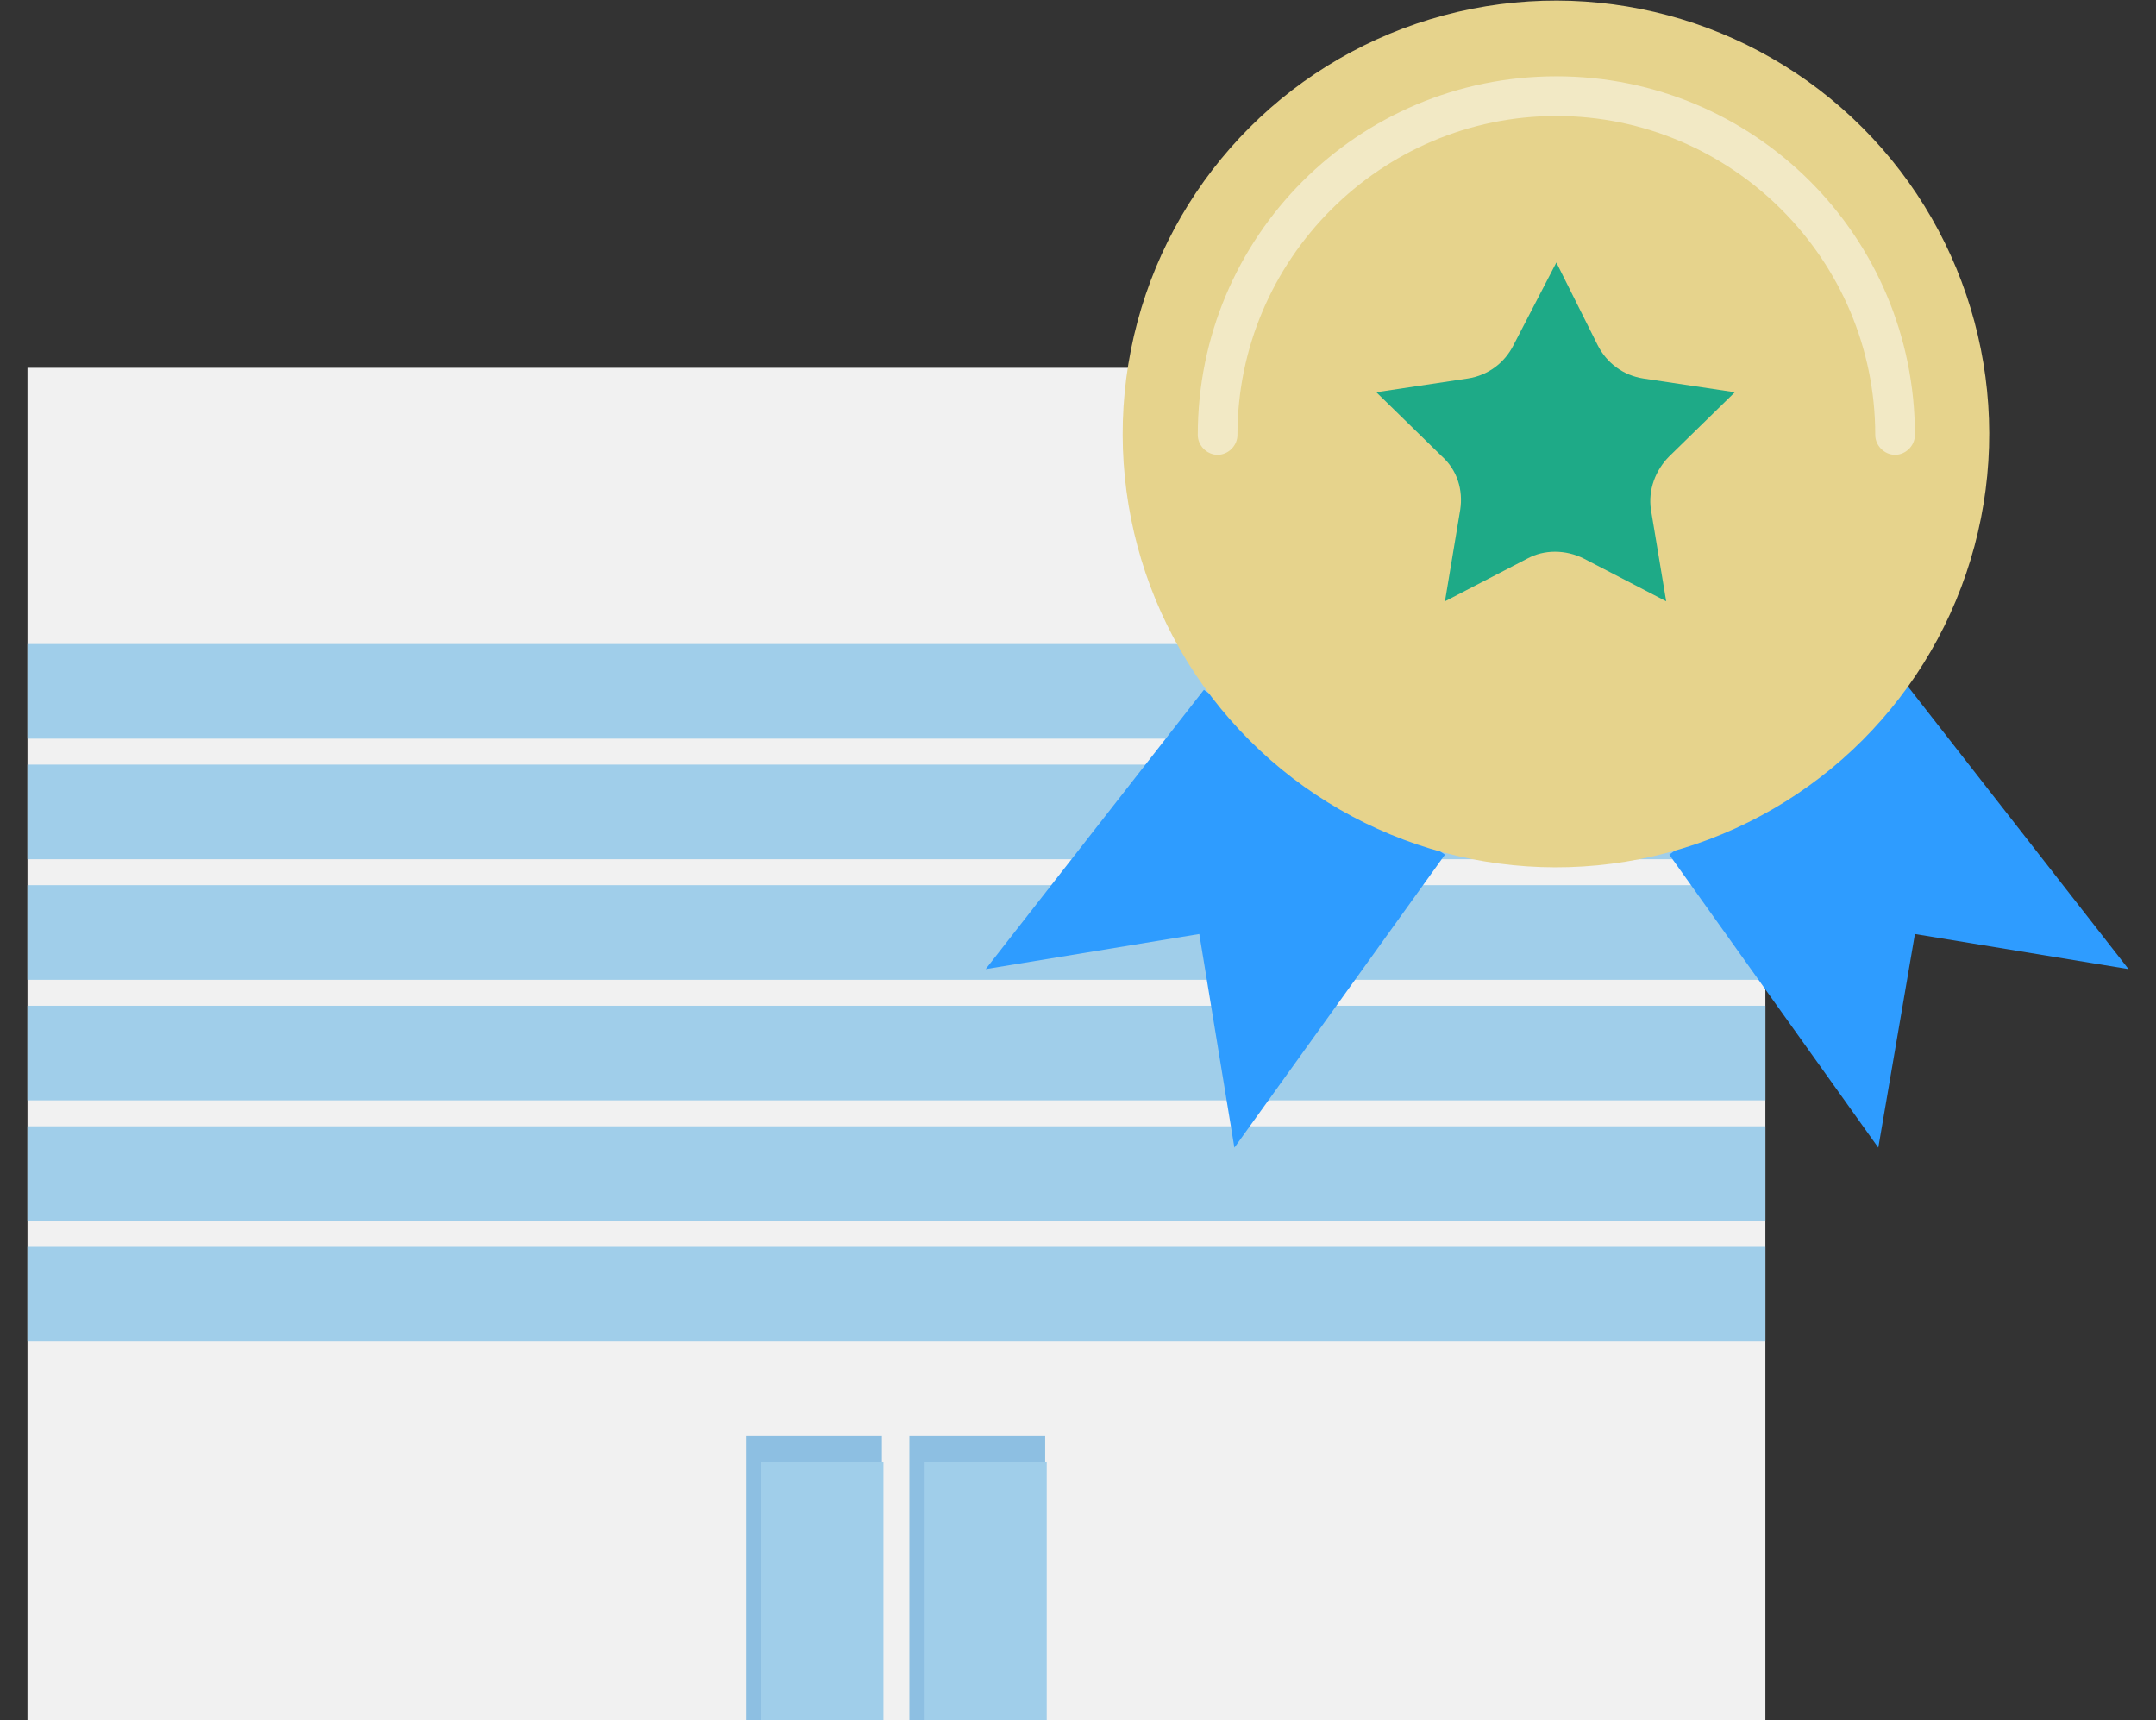 <?xml version="1.0" encoding="utf-8"?>
<!-- Generator: Adobe Illustrator 27.0.1, SVG Export Plug-In . SVG Version: 6.00 Build 0)  -->
<svg version="1.1" id="レイヤー_1" xmlns="http://www.w3.org/2000/svg" xmlns:xlink="http://www.w3.org/1999/xlink" x="0px"
	 y="0px" width="141.3px" height="112.7px" viewBox="0 0 141.3 112.7" style="enable-background:new 0 0 141.3 112.7;"
	 xml:space="preserve">
<rect x="0" y="0" width="141.3" height="112.7" fill="#333333" stroke="none"/>
<style type="text/css">
	.st0{fill:#F1F1F1;}
	.st1{fill:#8DBFE2;}
	.st2{fill:#A0CEEA;}
	.st3{fill:#2E9CFF;}
	.st4{fill:#E6D38C;}
	.st5{fill:#F2E9C5;}
	.st6{fill:#1EAA87;}
</style>
<rect x="1.8" y="24.1" class="st0" width="113.9" height="88.6"/>
<rect x="48.9" y="94.1" class="st1" width="8.9" height="18.6"/>
<rect x="49.9" y="95.8" class="st2" width="8" height="16.9"/>
<rect x="59.6" y="94.1" class="st1" width="8.9" height="18.6"/>
<rect x="60.6" y="95.8" class="st2" width="8" height="16.9"/>
<rect x="1.8" y="50.1" class="st2" width="113.9" height="6.2"/>
<rect x="1.8" y="58" class="st2" width="113.9" height="6.2"/>
<rect x="1.8" y="42.2" class="st2" width="113.9" height="6.2"/>
<rect x="1.8" y="65.9" class="st2" width="113.9" height="6.2"/>
<rect x="1.8" y="73.8" class="st2" width="113.9" height="6.2"/>
<rect x="1.8" y="81.7" class="st2" width="113.9" height="6.2"/>
<g>
	<polygon class="st3" points="109.4,56 123.1,75.2 125.5,61.2 139.5,63.5 124.9,44.8 	"/>
	<polygon class="st3" points="78.9,45.2 64.6,63.5 78.6,61.2 80.9,75.2 94.7,56 	"/>
	<ellipse transform="matrix(0.707 -0.707 0.707 0.707 9.781 80.469)" class="st4" cx="102" cy="28.4" rx="28.4" ry="28.4"/>
	<path class="st5" d="M124.2,29.8c-0.7,0-1.3-0.6-1.3-1.3c0-11.5-9.4-20.9-20.9-20.9s-20.9,9.4-20.9,20.9c0,0.7-0.6,1.3-1.3,1.3
		s-1.3-0.6-1.3-1.3c0-13,10.5-23.5,23.5-23.5s23.5,10.5,23.5,23.5C125.5,29.2,124.9,29.8,124.2,29.8z"/>
	<path class="st6" d="M102,17.2l2.7,5.4c0.6,1.2,1.7,2,3,2.2l6,0.9v0l-4.3,4.2c-0.9,0.9-1.4,2.2-1.2,3.5l1,6l-5.4-2.8
		c-1.2-0.6-2.6-0.6-3.7,0l-5.4,2.8l1-6c0.2-1.3-0.2-2.6-1.2-3.5l-4.3-4.2v0l6-0.9c1.3-0.2,2.4-1,3-2.2L102,17.2z"/>
</g>
</svg>
